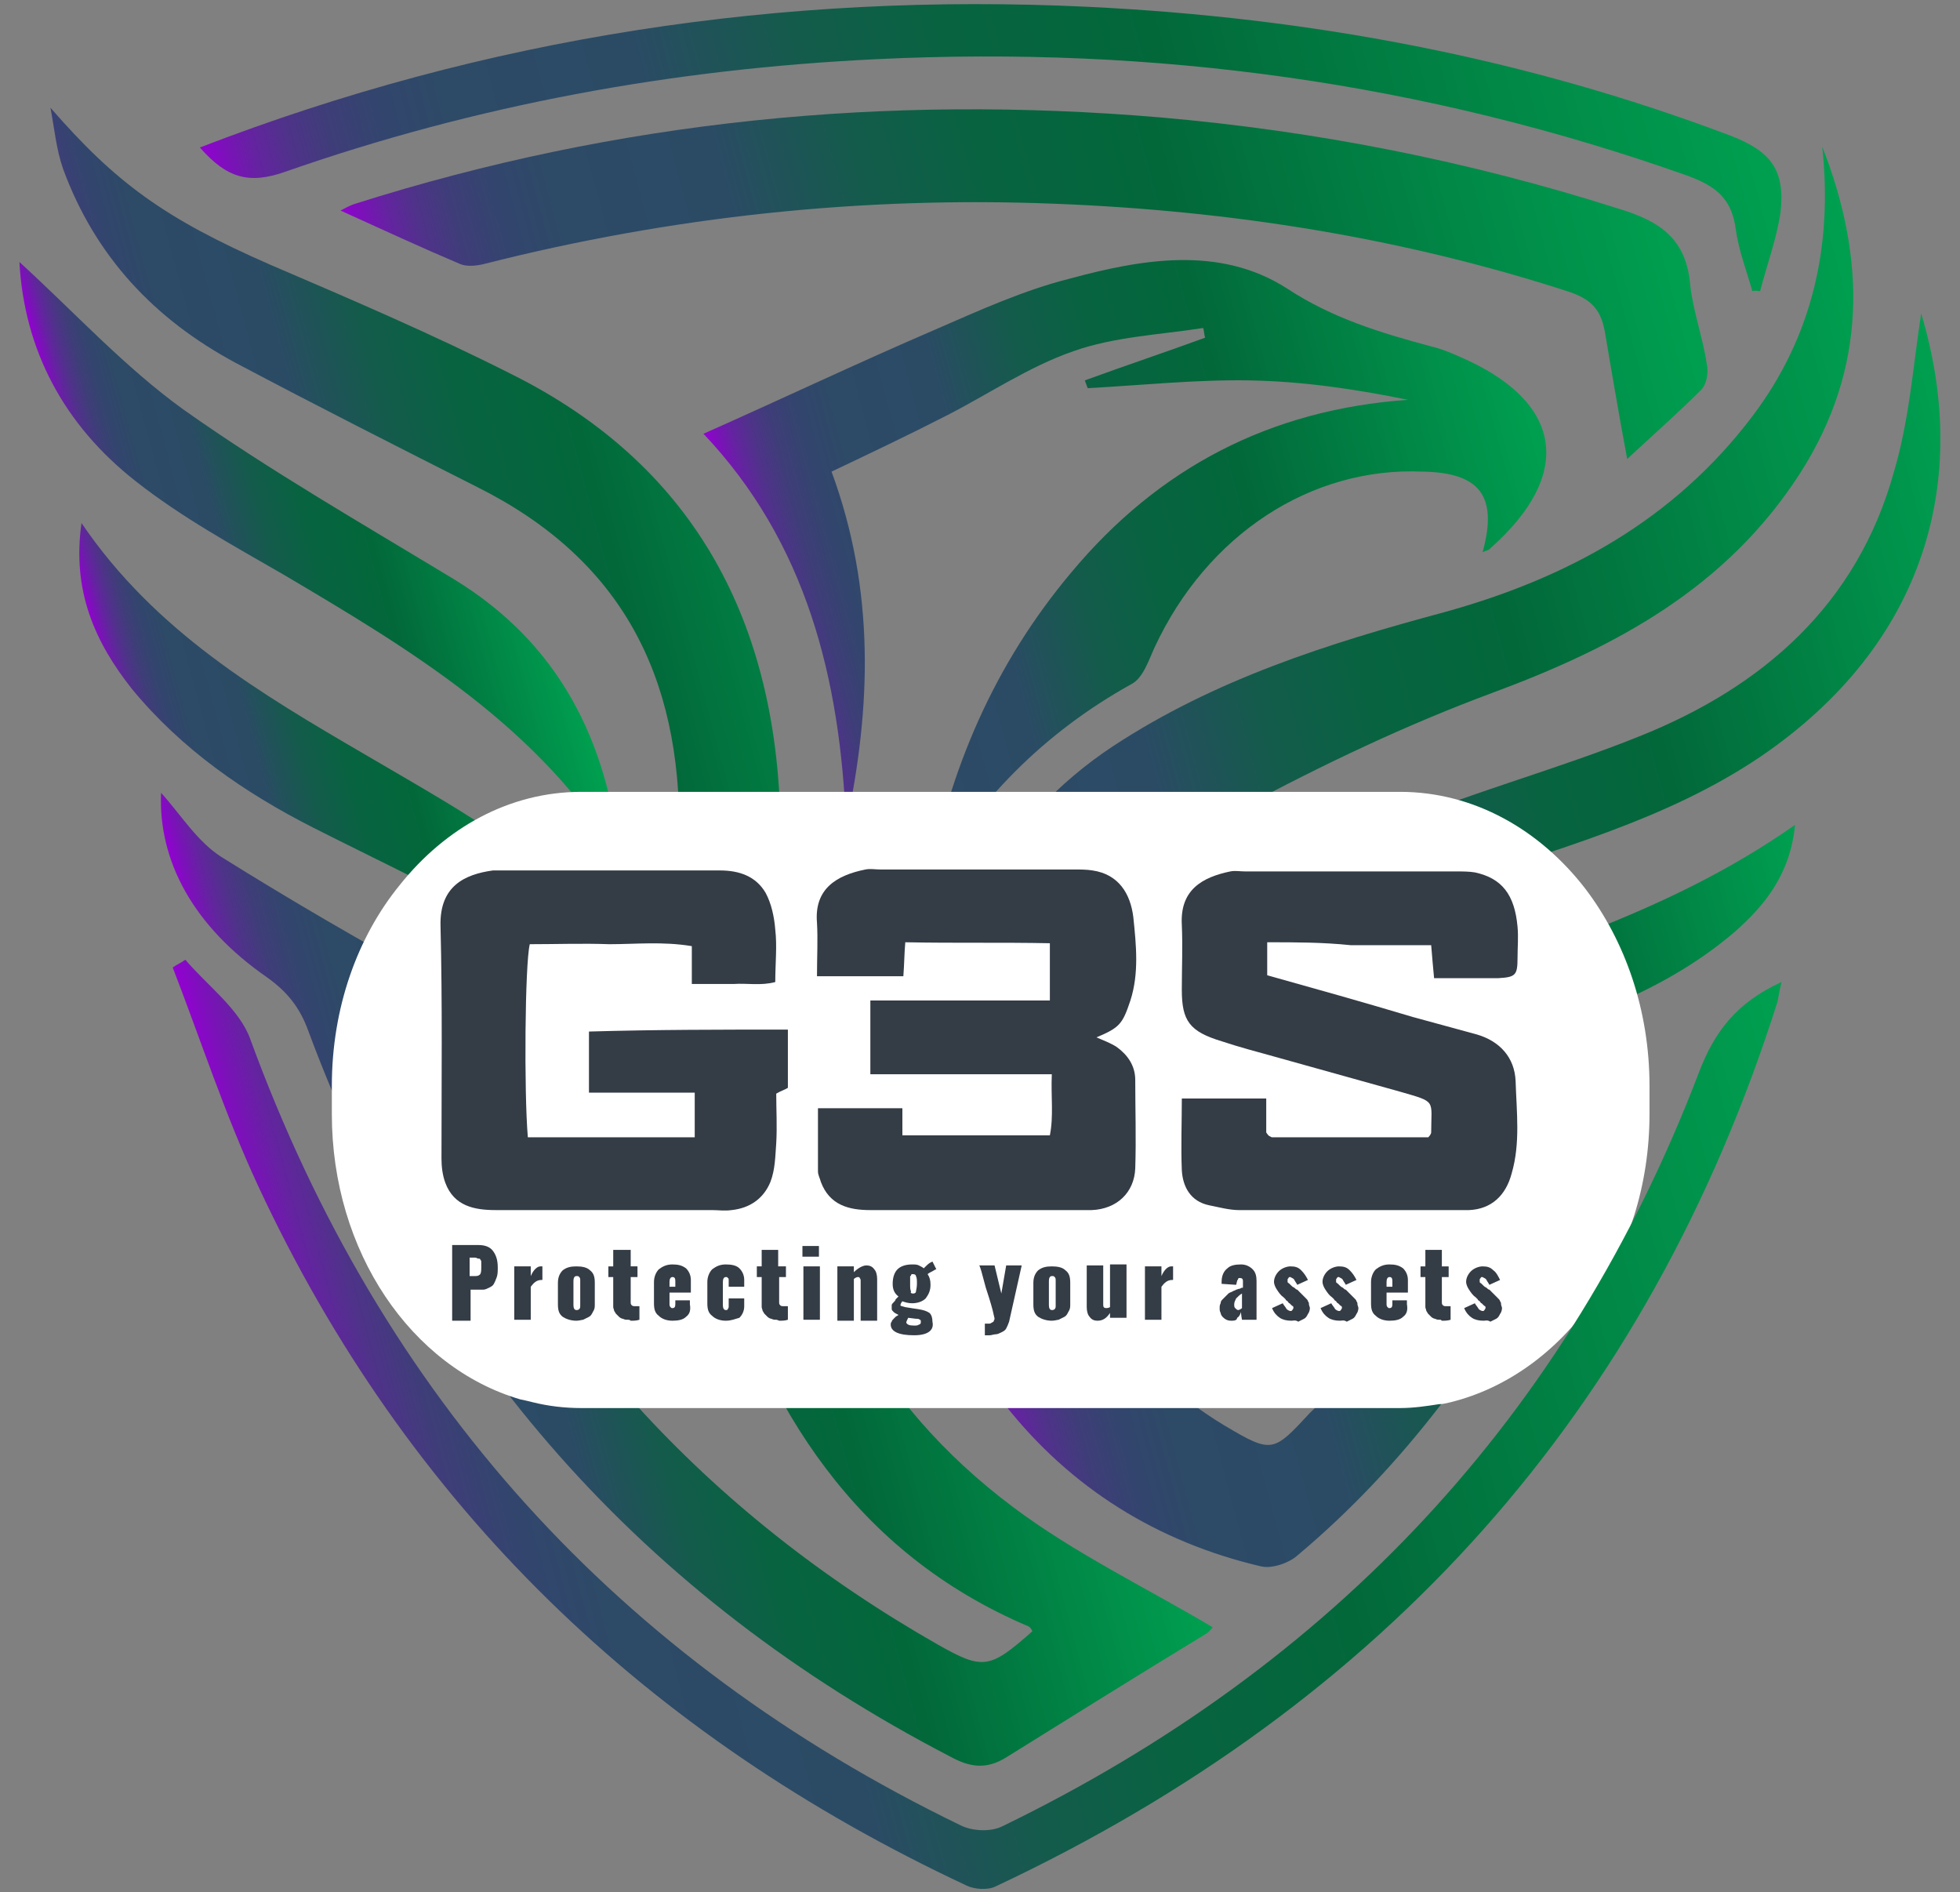 <?xml version="1.0" encoding="utf-8"?>
<!-- Generator: Adobe Illustrator 27.0.0, SVG Export Plug-In . SVG Version: 6.00 Build 0)  -->
<svg version="1.1" id="Layer_1" xmlns="http://www.w3.org/2000/svg" xmlns:xlink="http://www.w3.org/1999/xlink" x="0px" y="0px"
	 viewBox="0 0 202 195" style="enable-background:new 0 0 202 195;" xml:space="preserve">
<rect x="0" y="0" width="202" height="195" fill="#808080" stroke="none"/>
<style type="text/css">
	.st0{fill:url(#SVGID_1_);}
	.st1{fill:url(#SVGID_00000114759612292250956180000009674787876997712275_);}
	.st2{fill:url(#SVGID_00000157306173703016540330000003190214693804640949_);}
	.st3{fill:url(#SVGID_00000080166473795974983610000015293029274006679702_);}
	.st4{fill:url(#SVGID_00000023997849683572462020000017130327799416616077_);}
	.st5{fill:url(#SVGID_00000006687547224616229100000006500685759855481004_);}
	.st6{fill:url(#SVGID_00000021111425033299169540000004527003281045226885_);}
	.st7{fill:url(#SVGID_00000071530695829482549150000003310045421463279510_);}
	.st8{fill:url(#SVGID_00000129179252169961635670000015669874547611834798_);}
	.st9{fill:#FFFFFF;}
	.st10{fill:#343C45;}
	.st11{fill:url(#SVGID_00000098932144062658280380000014153497667081888179_);}
</style>
<g>
	<linearGradient id="SVGID_1_" gradientUnits="userSpaceOnUse" x1="21.854" y1="104.74" x2="102.379" y2="83.163">
		<stop  offset="0" style="stop-color:#9400D3"/>
		<stop  offset="1.418860e-02" style="stop-color:#7D10BB"/>
		<stop  offset="3.419201e-02" style="stop-color:#6423A0"/>
		<stop  offset="5.719338e-02" style="stop-color:#4F328A"/>
		<stop  offset="8.405454e-02" style="stop-color:#3F3D79"/>
		<stop  offset="0.117" style="stop-color:#33456E"/>
		<stop  offset="0.164" style="stop-color:#2D4A67"/>
		<stop  offset="0.293" style="stop-color:#2B4B65"/>
		<stop  offset="0.32" style="stop-color:#24505D"/>
		<stop  offset="0.397" style="stop-color:#145B4C"/>
		<stop  offset="0.492" style="stop-color:#086341"/>
		<stop  offset="0.627" style="stop-color:#02683A"/>
		<stop  offset="1" style="stop-color:#00A050"/>
	</linearGradient>
	<path class="st0" d="M106.4,168.1c-4.4,3.9-5.1,4-9.7,1.4c-23.9-13.6-41.5-32.9-52.7-58.1c-0.3-0.7-0.6-1.4-1.1-2.7
		c11.1,4.4,20.2,10.6,27.5,20.5c-0.5-5.7-2.9-9.6-5.9-13.2c-5.4-6.4-12.3-10.8-19.6-14.8c-7.5-4.1-14.9-8.4-22.1-12.9
		c-2.5-1.6-4.2-4.4-6.2-6.6c-0.3,7.1,3.4,13.8,10.9,19c2.1,1.5,3.4,3.1,4.3,5.6c12.4,33.4,34.5,58.3,66.1,74.7
		c2,1.1,3.7,1.4,5.8,0.1c6.9-4.3,13.8-8.6,20.7-12.8c0.4-0.3,0.7-0.8,0.6-0.6c-6.9-4.1-14.2-7.6-20.6-12.4
		c-14.4-10.8-22.2-25.6-23.3-43.6c-0.6-9.3-0.3-18.7-0.7-28.1c-0.7-20.2-9.2-35.8-27.6-45c-8.1-4.1-16.5-7.7-24.9-11.3
		c-11-4.8-16-8.5-22.7-16.2c0.4,2.1,0.6,4.3,1.3,6.3c3.3,9,9.4,15.5,17.8,20c8.3,4.4,16.6,8.6,24.9,12.8c14.8,7.4,21,19.4,20.8,35.8
		c-0.1,14-0.3,28.2,3.7,41.8C79,145.1,88.1,160,106,167.6C106.2,167.7,106.3,167.9,106.4,168.1z"/>
	
		<linearGradient id="SVGID_00000114785923172658407040000014987629123810576052_" gradientUnits="userSpaceOnUse" x1="90.055" y1="106.856" x2="204.509" y2="76.188">
		<stop  offset="0" style="stop-color:#9400D3"/>
		<stop  offset="1.418860e-02" style="stop-color:#7D10BB"/>
		<stop  offset="3.419201e-02" style="stop-color:#6423A0"/>
		<stop  offset="5.719338e-02" style="stop-color:#4F328A"/>
		<stop  offset="8.405454e-02" style="stop-color:#3F3D79"/>
		<stop  offset="0.117" style="stop-color:#33456E"/>
		<stop  offset="0.164" style="stop-color:#2D4A67"/>
		<stop  offset="0.293" style="stop-color:#2B4B65"/>
		<stop  offset="0.32" style="stop-color:#24505D"/>
		<stop  offset="0.397" style="stop-color:#145B4C"/>
		<stop  offset="0.492" style="stop-color:#086341"/>
		<stop  offset="0.627" style="stop-color:#02683A"/>
		<stop  offset="1" style="stop-color:#00A050"/>
	</linearGradient>
	<path style="fill:url(#SVGID_00000114785923172658407040000014987629123810576052_);" d="M187.8,15.1c1.1,10.2-1,19.6-7.2,27.8
		c-8.1,10.7-19.1,16.7-31.8,20.2c-11.9,3.2-23.6,6.9-34.1,13.8c-23,15.2-26.2,48.9-11.1,67.9c6.8,8.6,15.7,14.1,26.3,16.6
		c1.1,0.3,2.9-0.3,3.8-1.1c11.1-9.3,19.4-20.8,26.3-33.4c2.5-4.6,5-9.2,7.5-13.8c0.5-0.9,0.9-1.9,1.6-3.3
		c-11.7,4.3-22.8,8.4-33.9,12.5c-1.5,0.6-3,1.5-4.3,2.6c-5.6,4.3-6.4,9.4-2.4,16.4c0-8.2,5.5-11.2,11.3-13.7
		c3.4-1.5,6.9-2.6,10.4-3.8c0.3,0.4,0.6,0.8,0.9,1.2c-4.8,6.2-9.5,12.5-14.3,18.7c-0.5,0.7-1.2,1.3-1.8,1.9
		c-3.8,4.1-3.9,4.2-8.8,1.3c-10.5-6.3-15.9-16-17.1-27.9c-1-9.4-0.1-18.6,7-25.9c3.6-3.6,7.4-7.4,11.8-9.8c8.4-4.5,17-8.6,25.9-11.9
		c12.7-4.7,24.1-10.8,31.7-22.6C192.5,37.9,192.3,26.6,187.8,15.1z"/>
	
		<linearGradient id="SVGID_00000036944063235953387060000011986748340967887007_" gradientUnits="userSpaceOnUse" x1="78.409" y1="66.576" x2="159.191" y2="44.931">
		<stop  offset="0" style="stop-color:#9400D3"/>
		<stop  offset="1.418860e-02" style="stop-color:#7D10BB"/>
		<stop  offset="3.419201e-02" style="stop-color:#6423A0"/>
		<stop  offset="5.719338e-02" style="stop-color:#4F328A"/>
		<stop  offset="8.405454e-02" style="stop-color:#3F3D79"/>
		<stop  offset="0.117" style="stop-color:#33456E"/>
		<stop  offset="0.164" style="stop-color:#2D4A67"/>
		<stop  offset="0.293" style="stop-color:#2B4B65"/>
		<stop  offset="0.32" style="stop-color:#24505D"/>
		<stop  offset="0.397" style="stop-color:#145B4C"/>
		<stop  offset="0.492" style="stop-color:#086341"/>
		<stop  offset="0.627" style="stop-color:#02683A"/>
		<stop  offset="1" style="stop-color:#00A050"/>
	</linearGradient>
	<path style="fill:url(#SVGID_00000036944063235953387060000011986748340967887007_);" d="M152.8,56.9c0.4-0.2,0.7-0.2,0.8-0.4
		c8.7-7.7,7.5-15.2-3.3-19.8c-0.9-0.4-1.9-0.8-2.8-1c-5.2-1.4-10.2-2.9-14.9-6c-6.9-4.4-14.9-3-22.3-1c-4.8,1.2-9.4,3.3-14,5.3
		c-7.9,3.4-15.7,7.1-23.8,10.7c10.6,11.2,14.1,25.2,14.7,40.4c2.6-12.2,3-24.3-1.5-36.5c4-1.9,8-3.8,11.9-5.8c4.3-2.2,8.4-5,13-6.6
		c4.2-1.5,8.9-1.7,13.4-2.4c0.1,0.3,0.1,0.7,0.2,1c-4.1,1.5-8.3,2.9-12.4,4.4c0.1,0.3,0.2,0.5,0.3,0.8c5.6-0.3,11.2-0.9,16.7-0.8
		c5.5,0.1,10.9,0.9,16.3,2c-14.2,1-25.7,7-34.7,17.8c-7.9,9.4-12.6,20.3-14.8,32.4c5.1-8.9,12-15.9,21-20.9c1.2-0.6,1.8-2.5,2.4-3.8
		c5.4-11.6,16.1-18.6,27.6-18.1C152.5,48.7,154.4,51.1,152.8,56.9z"/>
	
		<linearGradient id="SVGID_00000170277211445214495330000011132618464841860285_" gradientUnits="userSpaceOnUse" x1="42.662" y1="49.959" x2="170.73" y2="15.643">
		<stop  offset="0" style="stop-color:#9400D3"/>
		<stop  offset="1.418860e-02" style="stop-color:#7D10BB"/>
		<stop  offset="3.419201e-02" style="stop-color:#6423A0"/>
		<stop  offset="5.719338e-02" style="stop-color:#4F328A"/>
		<stop  offset="8.405454e-02" style="stop-color:#3F3D79"/>
		<stop  offset="0.117" style="stop-color:#33456E"/>
		<stop  offset="0.164" style="stop-color:#2D4A67"/>
		<stop  offset="0.293" style="stop-color:#2B4B65"/>
		<stop  offset="0.32" style="stop-color:#24505D"/>
		<stop  offset="0.397" style="stop-color:#145B4C"/>
		<stop  offset="0.492" style="stop-color:#086341"/>
		<stop  offset="0.627" style="stop-color:#02683A"/>
		<stop  offset="1" style="stop-color:#00A050"/>
	</linearGradient>
	<path style="fill:url(#SVGID_00000170277211445214495330000011132618464841860285_);" d="M35.1,21.7c4.4,2,8.3,3.8,12.3,5.5
		c0.7,0.3,1.7,0.2,2.5,0c19.3-4.9,39-7,58.9-6.2c18,0.7,35.8,3.5,53,9.1c2.3,0.8,3.2,1.9,3.6,4.1c0.7,4.1,1.4,8.3,2.3,13.1
		c2.8-2.6,5.3-4.8,7.6-7.1c0.6-0.6,0.8-1.8,0.6-2.7c-0.4-2.7-1.4-5.4-1.7-8.1c-0.4-4.8-3.1-6.6-7.4-7.9c-15.4-4.9-31.1-8-47.2-9.4
		c-28.3-2.4-55.9,0.3-83,8.9C36.3,21.1,36,21.2,35.1,21.7z"/>
	
		<linearGradient id="SVGID_00000018214014285642352480000014303133788096347780_" gradientUnits="userSpaceOnUse" x1="27.697" y1="41.593" x2="178.766" y2="1.115">
		<stop  offset="0" style="stop-color:#9400D3"/>
		<stop  offset="1.418860e-02" style="stop-color:#7D10BB"/>
		<stop  offset="3.419201e-02" style="stop-color:#6423A0"/>
		<stop  offset="5.719338e-02" style="stop-color:#4F328A"/>
		<stop  offset="8.405454e-02" style="stop-color:#3F3D79"/>
		<stop  offset="0.117" style="stop-color:#33456E"/>
		<stop  offset="0.164" style="stop-color:#2D4A67"/>
		<stop  offset="0.293" style="stop-color:#2B4B65"/>
		<stop  offset="0.32" style="stop-color:#24505D"/>
		<stop  offset="0.397" style="stop-color:#145B4C"/>
		<stop  offset="0.492" style="stop-color:#086341"/>
		<stop  offset="0.627" style="stop-color:#02683A"/>
		<stop  offset="1" style="stop-color:#00A050"/>
	</linearGradient>
	<path style="fill:url(#SVGID_00000018214014285642352480000014303133788096347780_);" d="M181.4,30c0.7-2.7,1.7-5.4,2.1-8.1
		c0.5-4.4-1-6.3-5.1-7.9C157,5.9,134.9,1.8,112.1,0.7c-31.5-1.5-62,3.1-91.5,14.5c2.8,3.2,5.1,3.8,8.8,2.5
		c19.7-6.9,40-10.6,60.9-11.6c28.7-1.4,56.5,2.4,83.6,12c3,1.1,4.6,2.4,5,5.6c0.3,2.1,1.1,4.2,1.7,6.3C180.9,29.9,181.2,30,181.4,30
		z"/>
	
		<linearGradient id="SVGID_00000163773053260866266900000005242379524835152548_" gradientUnits="userSpaceOnUse" x1="108.56" y1="85.695" x2="205.444" y2="59.735">
		<stop  offset="0" style="stop-color:#9400D3"/>
		<stop  offset="1.418860e-02" style="stop-color:#7D10BB"/>
		<stop  offset="3.419201e-02" style="stop-color:#6423A0"/>
		<stop  offset="5.719338e-02" style="stop-color:#4F328A"/>
		<stop  offset="8.405454e-02" style="stop-color:#3F3D79"/>
		<stop  offset="0.117" style="stop-color:#33456E"/>
		<stop  offset="0.164" style="stop-color:#2D4A67"/>
		<stop  offset="0.293" style="stop-color:#2B4B65"/>
		<stop  offset="0.32" style="stop-color:#24505D"/>
		<stop  offset="0.397" style="stop-color:#145B4C"/>
		<stop  offset="0.492" style="stop-color:#086341"/>
		<stop  offset="0.627" style="stop-color:#02683A"/>
		<stop  offset="1" style="stop-color:#00A050"/>
	</linearGradient>
	<path style="fill:url(#SVGID_00000163773053260866266900000005242379524835152548_);" d="M116.7,113c7-13,19.8-17.3,32.6-21.7
		c11-3.8,22.3-6.7,32.1-13.3c17.2-11.7,21.7-28.7,16.6-45.7c-0.8,5.1-1.2,10.9-2.8,16.3c-3.8,13.7-13.5,22.2-26.3,27.3
		c-8.2,3.3-16.8,5.6-25,9c-9.2,3.8-17.7,9.1-23.4,17.6c-2.1,3.1-3.3,6.7-4.9,10.1C116.1,112.6,116.4,112.8,116.7,113z"/>
	
		<linearGradient id="SVGID_00000020400500127483548280000010574125679472101020_" gradientUnits="userSpaceOnUse" x1="11.093" y1="63.671" x2="54.761" y2="51.971">
		<stop  offset="0" style="stop-color:#9400D3"/>
		<stop  offset="1.418860e-02" style="stop-color:#7D10BB"/>
		<stop  offset="3.419201e-02" style="stop-color:#6423A0"/>
		<stop  offset="5.719338e-02" style="stop-color:#4F328A"/>
		<stop  offset="8.405454e-02" style="stop-color:#3F3D79"/>
		<stop  offset="0.117" style="stop-color:#33456E"/>
		<stop  offset="0.164" style="stop-color:#2D4A67"/>
		<stop  offset="0.293" style="stop-color:#2B4B65"/>
		<stop  offset="0.32" style="stop-color:#24505D"/>
		<stop  offset="0.397" style="stop-color:#145B4C"/>
		<stop  offset="0.492" style="stop-color:#086341"/>
		<stop  offset="0.627" style="stop-color:#02683A"/>
		<stop  offset="1" style="stop-color:#00A050"/>
	</linearGradient>
	<path style="fill:url(#SVGID_00000020400500127483548280000010574125679472101020_);" d="M63.9,88.6c-1.3-12.3-6.3-22.3-17.1-28.9
		c-9.4-5.7-19-11.2-27.9-17.5C12.8,37.8,7.6,32.1,2,27c0.5,9.1,4.6,16.8,12,22.6c4.7,3.7,10,6.6,15.2,9.6
		C42.4,67,55.6,74.9,63.9,88.6z"/>
	
		<linearGradient id="SVGID_00000030479961286644913120000006060560308714091908_" gradientUnits="userSpaceOnUse" x1="15.23" y1="86.232" x2="57.819" y2="74.82">
		<stop  offset="0" style="stop-color:#9400D3"/>
		<stop  offset="1.418860e-02" style="stop-color:#7D10BB"/>
		<stop  offset="3.419201e-02" style="stop-color:#6423A0"/>
		<stop  offset="5.719338e-02" style="stop-color:#4F328A"/>
		<stop  offset="8.405454e-02" style="stop-color:#3F3D79"/>
		<stop  offset="0.117" style="stop-color:#33456E"/>
		<stop  offset="0.164" style="stop-color:#2D4A67"/>
		<stop  offset="0.293" style="stop-color:#2B4B65"/>
		<stop  offset="0.32" style="stop-color:#24505D"/>
		<stop  offset="0.397" style="stop-color:#145B4C"/>
		<stop  offset="0.492" style="stop-color:#086341"/>
		<stop  offset="0.627" style="stop-color:#02683A"/>
		<stop  offset="1" style="stop-color:#00A050"/>
	</linearGradient>
	<path style="fill:url(#SVGID_00000030479961286644913120000006060560308714091908_);" d="M66.2,106.7c-1.2-8-6.3-14.6-13.4-19.6
		c-4.8-3.4-10-6.3-15.1-9.3C26.9,71.5,16,65.1,8.4,53.9c-1,7,1.4,12.3,5.2,17.1c5.1,6.2,11.6,10.7,18.7,14.3
		c7.3,3.7,14.7,7.1,21.6,11.3C58.5,99.4,62.4,103.5,66.2,106.7z"/>
	
		<linearGradient id="SVGID_00000075152052600277915470000016808468225738037891_" gradientUnits="userSpaceOnUse" x1="117.181" y1="117.261" x2="188.397" y2="98.179">
		<stop  offset="0" style="stop-color:#9400D3"/>
		<stop  offset="1.418860e-02" style="stop-color:#7D10BB"/>
		<stop  offset="3.419201e-02" style="stop-color:#6423A0"/>
		<stop  offset="5.719338e-02" style="stop-color:#4F328A"/>
		<stop  offset="8.405454e-02" style="stop-color:#3F3D79"/>
		<stop  offset="0.117" style="stop-color:#33456E"/>
		<stop  offset="0.164" style="stop-color:#2D4A67"/>
		<stop  offset="0.293" style="stop-color:#2B4B65"/>
		<stop  offset="0.32" style="stop-color:#24505D"/>
		<stop  offset="0.397" style="stop-color:#145B4C"/>
		<stop  offset="0.492" style="stop-color:#086341"/>
		<stop  offset="0.627" style="stop-color:#02683A"/>
		<stop  offset="1" style="stop-color:#00A050"/>
	</linearGradient>
	<path style="fill:url(#SVGID_00000075152052600277915470000016808468225738037891_);" d="M120.7,130.3c1.2-7.1,5.1-12.3,11.6-15
		c7.5-3.1,15.4-5.6,23.2-8c8.4-2.5,16.5-5.5,23.2-11.2c3.2-2.8,5.8-6,6.3-11.1c-13.5,9.5-28.8,13.6-43.6,18.9
		c-6.6,2.4-13,5.4-17.5,11.1C120.2,119.7,119.1,124.7,120.7,130.3z"/>
	<path class="st9" d="M170,111.9v2.9c0,14.6-8.8,26.8-20.5,29.7c-0.4,0.1-0.8,0.2-1.2,0.2c-1.3,0.2-2.6,0.4-4,0.4H59.9
		c-1.7,0-3.4-0.2-5-0.6c-0.4-0.1-0.8-0.2-1.3-0.3c-11.2-3.3-19.4-15.2-19.4-29.4v-2.9c0-8,2.6-15.3,7-20.7
		c4.7-5.9,11.3-9.6,18.7-9.6h84.4c7.6,0,14.4,3.9,19.1,10c0,0,0,0,0,0C167.5,97,170,104.1,170,111.9z"/>
	<g>
		<g>
			<g>
				<path class="st10" d="M81.2,106.1c0,2.1,0,4,0,6c-0.3,0.2-0.7,0.3-1.2,0.6c0,1.6,0.1,3.4,0,5.1c-0.1,1.3-0.1,2.7-0.6,4
					c-0.7,1.7-2.1,2.7-4,2.9c-0.7,0.1-1.4,0-2,0c-7.4,0-14.8,0-22.3,0c-2.2,0-4.3-0.4-5.2-2.8c-0.3-0.8-0.4-1.7-0.4-2.5
					c0-8,0.1-16-0.1-24c-0.1-4.1,2.5-5.3,5.4-5.7c0.1,0,0.2,0,0.3,0c7.7,0,15.4,0,23.1,0c2,0,3.7,0.6,4.7,2.3c0.6,1.1,0.9,2.5,1,3.8
					c0.2,1.7,0,3.5,0,5.4c-1.5,0.4-2.9,0.1-4.3,0.2c-1.4,0-2.7,0-4.3,0c0-1.3,0-2.5,0-3.9c-3-0.5-5.8-0.2-8.5-0.2
					c-2.7-0.1-5.5,0-8.2,0c-0.5,2-0.6,15.2-0.2,19.9c5.7,0,11.4,0,17.2,0c0-1.5,0-2.9,0-4.6c-3.6,0-7.2,0-10.9,0c0-2.2,0-4.2,0-6.3
					C67.6,106.1,74.3,106.1,81.2,106.1z"/>
			</g>
			<g>
				<path class="st10" d="M130.6,97.1c0,1.3,0,2.2,0,3.4c5,1.4,10,2.8,15,4.3c2.2,0.6,4.4,1.2,6.6,1.8c2.4,0.7,3.9,2.4,4,4.8
					c0.1,3.2,0.5,6.4-0.4,9.5c-0.6,2.3-2.1,3.7-4.4,3.8c-0.4,0-0.8,0-1.2,0c-7.5,0-15,0-22.5,0c-1,0-2.1-0.3-3.1-0.5
					c-1.9-0.4-2.7-1.9-2.8-3.6c-0.1-2.4,0-4.9,0-7.4c2.9,0,5.7,0,8.7,0c0,1.2,0,2.4,0,3.5c0.2,0.3,0.3,0.4,0.4,0.4
					c0.1,0.1,0.2,0.1,0.3,0.1c5.4,0,10.7,0,16,0c0.2-0.2,0.3-0.4,0.3-0.5c0-3.4,0.6-3.1-3.2-4.2c-4.3-1.2-8.6-2.4-12.9-3.6
					c-1.8-0.5-3.7-1-5.5-1.6c-3.3-1-4.1-2.1-4.1-5.3c0-2.2,0.1-4.5,0-6.7c-0.2-3.6,2.1-4.9,5-5.5c0.5-0.1,1,0,1.5,0
					c7.2,0,14.4,0,21.7,0c0.7,0,1.4,0,2,0.1c2.8,0.6,4.1,2.3,4.4,5.6c0.1,1.1,0,2.1,0,3.2c0,1.8-0.2,2-2,2.1c-2.1,0-4.3,0-6.6,0
					c-0.1-1.1-0.2-2.1-0.3-3.4c-2.7,0-5.5,0-8.3,0C136.3,97.1,133.5,97.1,130.6,97.1z"/>
			</g>
			<g>
				<path class="st10" d="M84.2,100.6c0-2,0.1-3.8,0-5.5c-0.3-3.5,2-4.9,5-5.5c0.5-0.1,1,0,1.5,0c6.6,0,13.3,0,19.9,0
					c0.7,0,1.4,0,2,0.1c2.7,0.4,3.9,2.4,4.2,4.8c0.3,2.9,0.6,5.8-0.3,8.6c-0.8,2.4-1.1,2.8-3.5,3.8c0.7,0.3,1.5,0.6,2.1,1
					c1.1,0.8,1.9,1.9,1.9,3.4c0,3,0.1,6,0,9.1c-0.1,2.5-1.9,4.2-4.5,4.3c-1.1,0-2.1,0-3.2,0c-6.5,0-13.1,0-19.6,0
					c-2.2,0-4.2-0.5-5.1-2.9c-0.1-0.4-0.3-0.7-0.3-1.1c0-2.1,0-4.2,0-6.5c3,0,5.8,0,8.7,0c0,0.9,0,1.8,0,2.8c5.1,0,10,0,15.2,0
					c0.4-2,0.1-4,0.2-6.3c-6.3,0-12.5,0-18.7,0c0-2.6,0-5,0-7.6c6.1,0,12.2,0,18.5,0c0-2,0-3.8,0-5.9c-4.9-0.1-9.8,0-14.9-0.1
					c-0.1,1.1-0.1,2.2-0.2,3.5C90.1,100.6,87.3,100.6,84.2,100.6z"/>
			</g>
		</g>
	</g>
	
		<linearGradient id="SVGID_00000121988429556613426450000013148099517415859641_" gradientUnits="userSpaceOnUse" x1="32.374" y1="154.232" x2="186.712" y2="112.877">
		<stop  offset="0" style="stop-color:#9400D3"/>
		<stop  offset="1.418860e-02" style="stop-color:#7D10BB"/>
		<stop  offset="3.419201e-02" style="stop-color:#6423A0"/>
		<stop  offset="5.719338e-02" style="stop-color:#4F328A"/>
		<stop  offset="8.405454e-02" style="stop-color:#3F3D79"/>
		<stop  offset="0.117" style="stop-color:#33456E"/>
		<stop  offset="0.164" style="stop-color:#2D4A67"/>
		<stop  offset="0.293" style="stop-color:#2B4B65"/>
		<stop  offset="0.32" style="stop-color:#24505D"/>
		<stop  offset="0.397" style="stop-color:#145B4C"/>
		<stop  offset="0.492" style="stop-color:#086341"/>
		<stop  offset="0.627" style="stop-color:#02683A"/>
		<stop  offset="1" style="stop-color:#00A050"/>
	</linearGradient>
	<path style="fill:url(#SVGID_00000121988429556613426450000013148099517415859641_);" d="M183.6,101.2c-4.6,2.1-6.9,5.1-8.5,9.3
		c-13.5,35.4-37.8,61.2-71.8,77.7c-1.2,0.6-3.1,0.5-4.3-0.1C63.7,171,39.3,144,25.8,107.1c-1.1-3.1-4.4-5.5-6.7-8.2
		c-0.4,0.3-0.9,0.5-1.3,0.8c2.9,7.5,5.4,15.2,8.8,22.5c15.4,33.1,40.1,56.7,73,72.1c0.8,0.4,2.2,0.5,3,0.1
		c40-18.8,67.2-48.9,80.6-91.2C183.3,102.6,183.4,102.1,183.6,101.2z"/>
	<g>
		<path class="st10" d="M46.6,136v-7.7h2.7c0.7,0,1.2,0.2,1.5,0.6c0.3,0.4,0.5,0.9,0.5,1.7c0,0.4,0,0.7-0.1,1
			c-0.1,0.3-0.2,0.5-0.3,0.7c-0.1,0.2-0.3,0.3-0.5,0.4c-0.2,0.1-0.4,0.2-0.6,0.2c-0.2,0-0.4,0-0.7,0h-0.6v3.2H46.6z M48.5,131.5H49
			c0.3,0,0.4-0.1,0.5-0.2c0.1-0.2,0.1-0.4,0.1-0.8c0-0.1,0-0.2,0-0.3c0-0.1,0-0.2,0-0.2c0-0.1-0.1-0.2-0.1-0.2
			c0-0.1-0.1-0.1-0.2-0.1c-0.1,0-0.2-0.1-0.3-0.1h-0.6V131.5z"/>
		<path class="st10" d="M53,136v-5.5h1.7v1c0.3-0.7,0.7-1,1-1c0.1,0,0.2,0,0.2,0v1.4c0,0-0.1,0-0.1,0c-0.5,0-0.8,0.3-1.1,0.7v3.4H53
			z"/>
		<path class="st10" d="M59.4,136.1c-0.6,0-1.1-0.2-1.4-0.4c-0.4-0.3-0.5-0.7-0.5-1.3v-2.2c0-0.6,0.2-1,0.5-1.3
			c0.4-0.3,0.8-0.4,1.4-0.4c0.6,0,1.1,0.1,1.4,0.4c0.4,0.3,0.5,0.7,0.5,1.3v2.2c0,0.3,0,0.5-0.2,0.8c-0.1,0.2-0.2,0.4-0.4,0.5
			c-0.2,0.1-0.4,0.2-0.6,0.3C60,136,59.7,136.1,59.4,136.1z M59.4,135c0.1,0,0.2,0,0.3-0.1c0.1-0.1,0.1-0.2,0.1-0.4V132
			c0-0.2,0-0.3-0.1-0.4c-0.1-0.1-0.1-0.1-0.3-0.1c-0.2,0-0.3,0.2-0.3,0.5v2.5C59.1,134.8,59.2,135,59.4,135z"/>
		<path class="st10" d="M64.7,136c-0.2,0-0.3,0-0.5-0.1c-0.1,0-0.3-0.1-0.4-0.2c-0.1-0.1-0.2-0.2-0.3-0.3c-0.1-0.1-0.1-0.2-0.2-0.3
			c0-0.1-0.1-0.3-0.1-0.4c0-0.2,0-0.3,0-0.4c0-0.1,0-0.3,0-0.5v-2.2h-0.5v-1.1h0.5v-1.7H65v1.7h0.7v1.1H65v2.6c0,0.1,0,0.2,0.1,0.3
			c0.1,0.1,0.2,0.1,0.3,0.1c0.1,0,0.1,0,0.2,0c0.1,0,0.1,0,0.2,0c0,0,0.1,0,0.1,0v1.4c-0.3,0.1-0.6,0.1-0.9,0.1
			C64.9,136,64.8,136,64.7,136z"/>
		<path class="st10" d="M70.7,135.7c-0.3,0.3-0.8,0.4-1.4,0.4c-0.6,0-1.1-0.2-1.4-0.5c-0.4-0.3-0.5-0.7-0.5-1.3v-2.2
			c0-0.5,0.2-1,0.5-1.3c0.4-0.3,0.8-0.5,1.4-0.5c0.6,0,1,0.1,1.4,0.4c0.3,0.3,0.5,0.7,0.5,1.2v1.3H69v1.1c0,0.2,0,0.3,0.1,0.4
			s0.1,0.1,0.2,0.1c0.2,0,0.3-0.1,0.3-0.4V134h1.5v0.4C71.2,135,71.1,135.4,70.7,135.7z M69,132.6h0.6V132c0-0.3-0.1-0.4-0.3-0.4
			c-0.2,0-0.3,0.2-0.3,0.5V132.6z"/>
		<path class="st10" d="M74.8,136.1c-0.6,0-1.1-0.2-1.4-0.5c-0.4-0.3-0.5-0.7-0.5-1.3v-2.2c0-0.5,0.2-1,0.5-1.3
			c0.4-0.3,0.8-0.5,1.4-0.5c0.6,0,1.1,0.1,1.4,0.4c0.3,0.3,0.5,0.7,0.5,1.2v0.7h-1.6V132c0-0.2,0-0.3-0.1-0.3c0-0.1-0.1-0.1-0.2-0.1
			c-0.2,0-0.3,0.2-0.3,0.5v2.4c0,0.3,0.1,0.5,0.3,0.5c0.1,0,0.2,0,0.2-0.1c0.1-0.1,0.1-0.2,0.1-0.3v-0.8h1.6v0.8
			c0,0.5-0.2,0.9-0.5,1.2C75.8,135.9,75.4,136.1,74.8,136.1z"/>
		<path class="st10" d="M80,136c-0.2,0-0.3,0-0.5-0.1c-0.1,0-0.3-0.1-0.4-0.2c-0.1-0.1-0.2-0.2-0.3-0.3c-0.1-0.1-0.1-0.2-0.2-0.3
			c0-0.1-0.1-0.3-0.1-0.4c0-0.2,0-0.3,0-0.4c0-0.1,0-0.3,0-0.5v-2.2H78v-1.1h0.5v-1.7h1.7v1.7H81v1.1h-0.7v2.6c0,0.1,0,0.2,0.1,0.3
			c0.1,0.1,0.2,0.1,0.3,0.1c0.1,0,0.1,0,0.2,0c0.1,0,0.1,0,0.2,0c0,0,0.1,0,0.1,0v1.4c-0.3,0.1-0.6,0.1-0.9,0.1
			C80.1,136,80,136,80,136z"/>
		<path class="st10" d="M82.7,129.5v-1.1h1.7v1.1H82.7z M82.8,136v-5.5h1.7v5.5H82.8z"/>
		<path class="st10" d="M86.3,136v-5.5h1.7v0.6c0.4-0.4,0.9-0.7,1.3-0.7c0.3,0,0.6,0.1,0.8,0.4c0.2,0.2,0.3,0.6,0.3,1v4.3h-1.7v-4.1
			c0-0.1,0-0.2-0.1-0.3c0-0.1-0.1-0.1-0.2-0.1c-0.1,0-0.3,0.1-0.4,0.2v4.3H86.3z"/>
		<path class="st10" d="M94.2,137.6c-1.6,0-2.4-0.4-2.4-1.1c0-0.1,0-0.2,0.1-0.3c0-0.1,0.1-0.2,0.2-0.3c0.1-0.1,0.2-0.2,0.2-0.2
			c0.1-0.1,0.2-0.1,0.3-0.2c-0.2-0.1-0.4-0.2-0.5-0.3c-0.1-0.1-0.2-0.2-0.2-0.3c0-0.1,0-0.1,0-0.2c0-0.1,0-0.1,0-0.2
			c0-0.1,0.1-0.2,0.2-0.3c0.1-0.1,0.2-0.2,0.2-0.3c0.1-0.1,0.2-0.2,0.3-0.3c-0.4-0.3-0.6-0.7-0.6-1.3c0-0.7,0.2-1.2,0.5-1.5
			c0.3-0.3,0.8-0.5,1.5-0.5c0.3,0,0.5,0,0.7,0.1c0.2,0.1,0.4,0.2,0.5,0.3c0.3-0.3,0.5-0.5,0.7-0.6l0.2-0.1l0.4,0.8
			c-0.1,0-0.2,0.1-0.4,0.2c-0.2,0.1-0.4,0.2-0.5,0.3c0.2,0.3,0.3,0.6,0.3,1.1c0,0.6-0.2,1-0.5,1.4c-0.3,0.3-0.8,0.5-1.4,0.5
			c-0.4,0-0.7-0.1-1-0.2c-0.1,0.1-0.2,0.3-0.2,0.4c0,0,0,0,0,0c0,0.1,0.2,0.1,0.5,0.2c0.1,0,0.5,0.1,1.3,0.2
			c0.6,0.1,0.9,0.2,1.2,0.4c0.2,0.2,0.3,0.5,0.3,0.9C96.3,137.1,95.6,137.6,94.2,137.6z M94.2,136.6c0.2,0,0.4,0,0.5-0.1
			c0.1,0,0.2-0.1,0.2-0.2c0,0,0-0.1,0-0.1c0-0.1,0-0.2-0.1-0.2c-0.1-0.1-0.2-0.1-0.4-0.1l-0.8-0.1c-0.1,0.2-0.2,0.4-0.2,0.5
			C93.5,136.5,93.7,136.6,94.2,136.6z M94.1,133.3c0.2,0,0.3-0.1,0.3-0.2c0-0.1,0.1-0.4,0.1-0.8c0-0.4,0-0.6-0.1-0.8
			c0-0.1-0.1-0.2-0.3-0.2c-0.1,0-0.1,0-0.1,0c0,0-0.1,0-0.1,0.1c0,0,0,0.1-0.1,0.1c0,0,0,0.1,0,0.2c0,0.1,0,0.2,0,0.2
			c0,0.1,0,0.1,0,0.3c0,0,0,0,0,0.1c0,0.4,0,0.6,0.1,0.8C93.8,133.2,93.9,133.3,94.1,133.3z"/>
		<path class="st10" d="M101.5,137.6v-1.2c0.1,0,0.3,0,0.4,0c0.1,0,0.2,0,0.3-0.1c0.1,0,0.1-0.1,0.2-0.1c0-0.1,0.1-0.2,0.1-0.3
			c0-0.1-0.1-0.4-0.2-0.9c0,0-0.2-0.8-0.7-2.3c-0.4-1.5-0.6-2.3-0.7-2.3h1.6l0.7,2.9l0.5-2.9h1.6l-1.3,5.8c-0.1,0.3-0.2,0.5-0.3,0.7
			c-0.1,0.2-0.3,0.3-0.5,0.4c-0.2,0.1-0.4,0.2-0.6,0.2c-0.2,0-0.4,0.1-0.6,0.1c0,0,0,0,0,0H101.5z"/>
		<path class="st10" d="M108.4,136.1c-0.6,0-1.1-0.2-1.4-0.4c-0.4-0.3-0.5-0.7-0.5-1.3v-2.2c0-0.6,0.2-1,0.5-1.3
			c0.4-0.3,0.8-0.4,1.4-0.4c0.6,0,1.1,0.1,1.4,0.4c0.4,0.3,0.5,0.7,0.5,1.3v2.2c0,0.3,0,0.5-0.2,0.8c-0.1,0.2-0.2,0.4-0.4,0.5
			c-0.2,0.1-0.4,0.2-0.6,0.3C109,136,108.7,136.1,108.4,136.1z M108.4,135c0.1,0,0.2,0,0.3-0.1c0.1-0.1,0.1-0.2,0.1-0.4V132
			c0-0.2,0-0.3-0.1-0.4c-0.1-0.1-0.1-0.1-0.3-0.1c-0.2,0-0.3,0.2-0.3,0.5v2.5C108.1,134.8,108.2,135,108.4,135z"/>
		<path class="st10" d="M113.1,136.1c-0.3,0-0.6-0.1-0.8-0.4c-0.2-0.2-0.3-0.6-0.3-1v-4.3h1.7v4.1c0,0.2,0.1,0.3,0.3,0.3
			c0,0,0,0,0,0c0.1,0,0.2,0,0.4-0.1v-4.4h1.7v5.5h-1.7v-0.5C114,135.9,113.6,136.1,113.1,136.1z"/>
		<path class="st10" d="M118,136v-5.5h1.7v1c0.3-0.7,0.7-1,1-1c0.1,0,0.2,0,0.2,0v1.4c0,0-0.1,0-0.1,0c-0.5,0-0.8,0.3-1.1,0.7v3.4
			H118z"/>
		<path class="st10" d="M127,136.1c-0.2,0-0.4,0-0.6-0.1c-0.2-0.1-0.3-0.2-0.4-0.3c-0.1-0.1-0.2-0.3-0.2-0.4
			c-0.1-0.2-0.1-0.3-0.1-0.5c0-0.2,0-0.3,0.1-0.5c0-0.2,0.1-0.3,0.2-0.4c0.1-0.1,0.2-0.2,0.3-0.3c0.1-0.1,0.2-0.2,0.3-0.3
			c0.1-0.1,0.2-0.1,0.4-0.2c0.1-0.1,0.3-0.1,0.4-0.2c0.1,0,0.2-0.1,0.4-0.1c0.1-0.1,0.2-0.1,0.3-0.1V132c0-0.2-0.1-0.3-0.3-0.3
			c-0.1,0-0.2,0-0.2,0.1c0,0.1-0.1,0.1-0.1,0.2l-0.1,0.4l-1.5-0.1l0-0.1c0-0.1,0-0.1,0-0.1c0-0.6,0.2-1.1,0.6-1.4
			c0.3-0.3,0.8-0.4,1.4-0.4c0.5,0,0.9,0.2,1.2,0.5c0.3,0.3,0.4,0.7,0.4,1.2v2.6c0,0.2,0,0.3,0,0.5c0,0.2,0,0.3,0,0.4
			c0,0.1,0,0.2,0,0.3c0,0.1,0,0.2,0,0.2h-1.5c-0.1-0.5-0.1-0.8-0.1-0.8c-0.1,0.3-0.2,0.5-0.4,0.6C127.5,136,127.3,136.1,127,136.1z
			 M127.6,135c0.1,0,0.3-0.1,0.4-0.2v-1.5c-0.2,0.1-0.4,0.3-0.6,0.5c-0.1,0.2-0.2,0.4-0.2,0.6c0,0.2,0,0.3,0.1,0.4
			C127.4,134.9,127.5,135,127.6,135z"/>
		<path class="st10" d="M133.1,136.1c-0.5,0-0.9-0.1-1.2-0.3c-0.3-0.2-0.6-0.5-0.8-1l1.1-0.5c0.1,0.2,0.3,0.4,0.4,0.6
			c0.1,0.1,0.3,0.2,0.4,0.2c0,0,0,0,0,0c0.1,0,0.1,0,0.2-0.1c0-0.1,0.1-0.1,0.1-0.2c0,0,0-0.1,0-0.1c0-0.1-0.1-0.1-0.2-0.2
			c-0.1-0.1-0.1-0.1-0.2-0.2c-0.1,0-0.1-0.1-0.2-0.2c-0.1-0.1-0.2-0.1-0.2-0.2l-0.2-0.2c-0.3-0.2-0.5-0.5-0.7-0.8
			c-0.2-0.3-0.3-0.6-0.3-0.8c0-0.4,0.2-0.8,0.5-1.1c0.3-0.3,0.8-0.5,1.2-0.5c0.5,0,0.8,0.1,1.1,0.4s0.5,0.6,0.7,1l-1.1,0.5
			c-0.1-0.2-0.2-0.3-0.3-0.5c-0.1-0.2-0.3-0.2-0.4-0.3c-0.1,0-0.2,0-0.2,0.1c-0.1,0.1-0.1,0.1-0.1,0.2c0,0.1,0,0.1,0,0.2
			c0,0.1,0.1,0.1,0.2,0.2c0.1,0.1,0.1,0.1,0.2,0.2c0.1,0.1,0.1,0.1,0.3,0.2c0.1,0.1,0.2,0.2,0.3,0.2l0.2,0.2c0,0,0,0,0.1,0.1
			c0.1,0.1,0.2,0.2,0.3,0.3c0.1,0.1,0.2,0.2,0.3,0.3c0.1,0.1,0.2,0.2,0.2,0.3c0.1,0.1,0.1,0.2,0.1,0.3c0,0.1,0.1,0.3,0.1,0.4
			c0,0.2-0.1,0.5-0.2,0.6c-0.1,0.2-0.2,0.4-0.4,0.5c-0.2,0.1-0.4,0.2-0.6,0.3C133.5,136,133.3,136.1,133.1,136.1z"/>
		<path class="st10" d="M138.1,136.1c-0.5,0-0.9-0.1-1.2-0.3c-0.3-0.2-0.6-0.5-0.8-1l1.1-0.5c0.1,0.2,0.3,0.4,0.4,0.6
			c0.1,0.1,0.3,0.2,0.4,0.2c0,0,0,0,0,0c0.1,0,0.1,0,0.2-0.1c0-0.1,0.1-0.1,0.1-0.2c0,0,0-0.1,0-0.1c0-0.1-0.1-0.1-0.2-0.2
			c-0.1-0.1-0.1-0.1-0.2-0.2c-0.1,0-0.1-0.1-0.2-0.2c-0.1-0.1-0.2-0.1-0.2-0.2l-0.2-0.2c-0.3-0.2-0.5-0.5-0.7-0.8
			c-0.2-0.3-0.3-0.6-0.3-0.8c0-0.4,0.2-0.8,0.5-1.1c0.3-0.3,0.8-0.5,1.2-0.5c0.5,0,0.8,0.1,1.1,0.4s0.5,0.6,0.7,1l-1.1,0.5
			c-0.1-0.2-0.2-0.3-0.3-0.5c-0.1-0.2-0.3-0.2-0.4-0.3c-0.1,0-0.2,0-0.2,0.1c-0.1,0.1-0.1,0.1-0.1,0.2c0,0.1,0,0.1,0,0.2
			c0,0.1,0.1,0.1,0.2,0.2c0.1,0.1,0.1,0.1,0.2,0.2c0.1,0.1,0.1,0.1,0.3,0.2c0.1,0.1,0.2,0.2,0.3,0.2l0.2,0.2c0,0,0,0,0.1,0.1
			c0.1,0.1,0.2,0.2,0.3,0.3c0.1,0.1,0.2,0.2,0.3,0.3c0.1,0.1,0.2,0.2,0.2,0.3c0.1,0.1,0.1,0.2,0.1,0.3c0,0.1,0.1,0.3,0.1,0.4
			c0,0.2-0.1,0.5-0.2,0.6c-0.1,0.2-0.2,0.4-0.4,0.5s-0.4,0.2-0.6,0.3C138.5,136,138.3,136.1,138.1,136.1z"/>
		<path class="st10" d="M144.6,135.7c-0.3,0.3-0.8,0.4-1.4,0.4s-1.1-0.2-1.4-0.5c-0.4-0.3-0.5-0.7-0.5-1.3v-2.2c0-0.5,0.2-1,0.5-1.3
			c0.4-0.3,0.8-0.5,1.4-0.5c0.6,0,1,0.1,1.4,0.4c0.3,0.3,0.5,0.7,0.5,1.2v1.3h-2.2v1.1c0,0.2,0,0.3,0.1,0.4s0.1,0.1,0.2,0.1
			c0.2,0,0.3-0.1,0.3-0.4V134h1.5v0.4C145.1,135,145,135.4,144.6,135.7z M142.9,132.6h0.6V132c0-0.3-0.1-0.4-0.3-0.4
			c-0.2,0-0.3,0.2-0.3,0.5V132.6z"/>
		<path class="st10" d="M148.4,136c-0.2,0-0.3,0-0.5-0.1c-0.1,0-0.3-0.1-0.4-0.2c-0.1-0.1-0.2-0.2-0.3-0.3c-0.1-0.1-0.1-0.2-0.2-0.3
			c0-0.1-0.1-0.3-0.1-0.4c0-0.2,0-0.3,0-0.4c0-0.1,0-0.3,0-0.5v-2.2h-0.5v-1.1h0.5v-1.7h1.7v1.7h0.7v1.1h-0.7v2.6
			c0,0.1,0,0.2,0.1,0.3c0.1,0.1,0.2,0.1,0.3,0.1c0.1,0,0.1,0,0.2,0c0.1,0,0.1,0,0.2,0c0,0,0.1,0,0.1,0v1.4c-0.3,0.1-0.6,0.1-0.9,0.1
			C148.5,136,148.5,136,148.4,136z"/>
		<path class="st10" d="M152.9,136.1c-0.5,0-0.9-0.1-1.2-0.3c-0.3-0.2-0.6-0.5-0.8-1l1.1-0.5c0.1,0.2,0.3,0.4,0.4,0.6
			c0.1,0.1,0.3,0.2,0.4,0.2c0,0,0,0,0,0c0.1,0,0.1,0,0.2-0.1c0-0.1,0.1-0.1,0.1-0.2c0,0,0-0.1,0-0.1c0-0.1-0.1-0.1-0.2-0.2
			c-0.1-0.1-0.1-0.1-0.2-0.2c-0.1,0-0.1-0.1-0.2-0.2c-0.1-0.1-0.2-0.1-0.2-0.2l-0.2-0.2c-0.3-0.2-0.5-0.5-0.7-0.8
			c-0.2-0.3-0.3-0.6-0.3-0.8c0-0.4,0.2-0.8,0.5-1.1c0.3-0.3,0.8-0.5,1.2-0.5c0.5,0,0.8,0.1,1.1,0.4c0.3,0.2,0.5,0.6,0.7,1l-1.1,0.5
			c-0.1-0.2-0.2-0.3-0.3-0.5c-0.1-0.2-0.3-0.2-0.4-0.3c-0.1,0-0.2,0-0.2,0.1c-0.1,0.1-0.1,0.1-0.1,0.2c0,0.1,0,0.1,0,0.2
			c0,0.1,0.1,0.1,0.2,0.2c0.1,0.1,0.1,0.1,0.2,0.2c0.1,0.1,0.1,0.1,0.3,0.2c0.1,0.1,0.2,0.2,0.3,0.2l0.2,0.2c0,0,0,0,0.1,0.1
			c0.1,0.1,0.2,0.2,0.3,0.3c0.1,0.1,0.2,0.2,0.3,0.3c0.1,0.1,0.2,0.2,0.2,0.3c0.1,0.1,0.1,0.2,0.1,0.3c0,0.1,0.1,0.3,0.1,0.4
			c0,0.2-0.1,0.5-0.2,0.6c-0.1,0.2-0.2,0.4-0.4,0.5s-0.4,0.2-0.6,0.3C153.3,136,153.1,136.1,152.9,136.1z"/>
	</g>
</g>
</svg>

